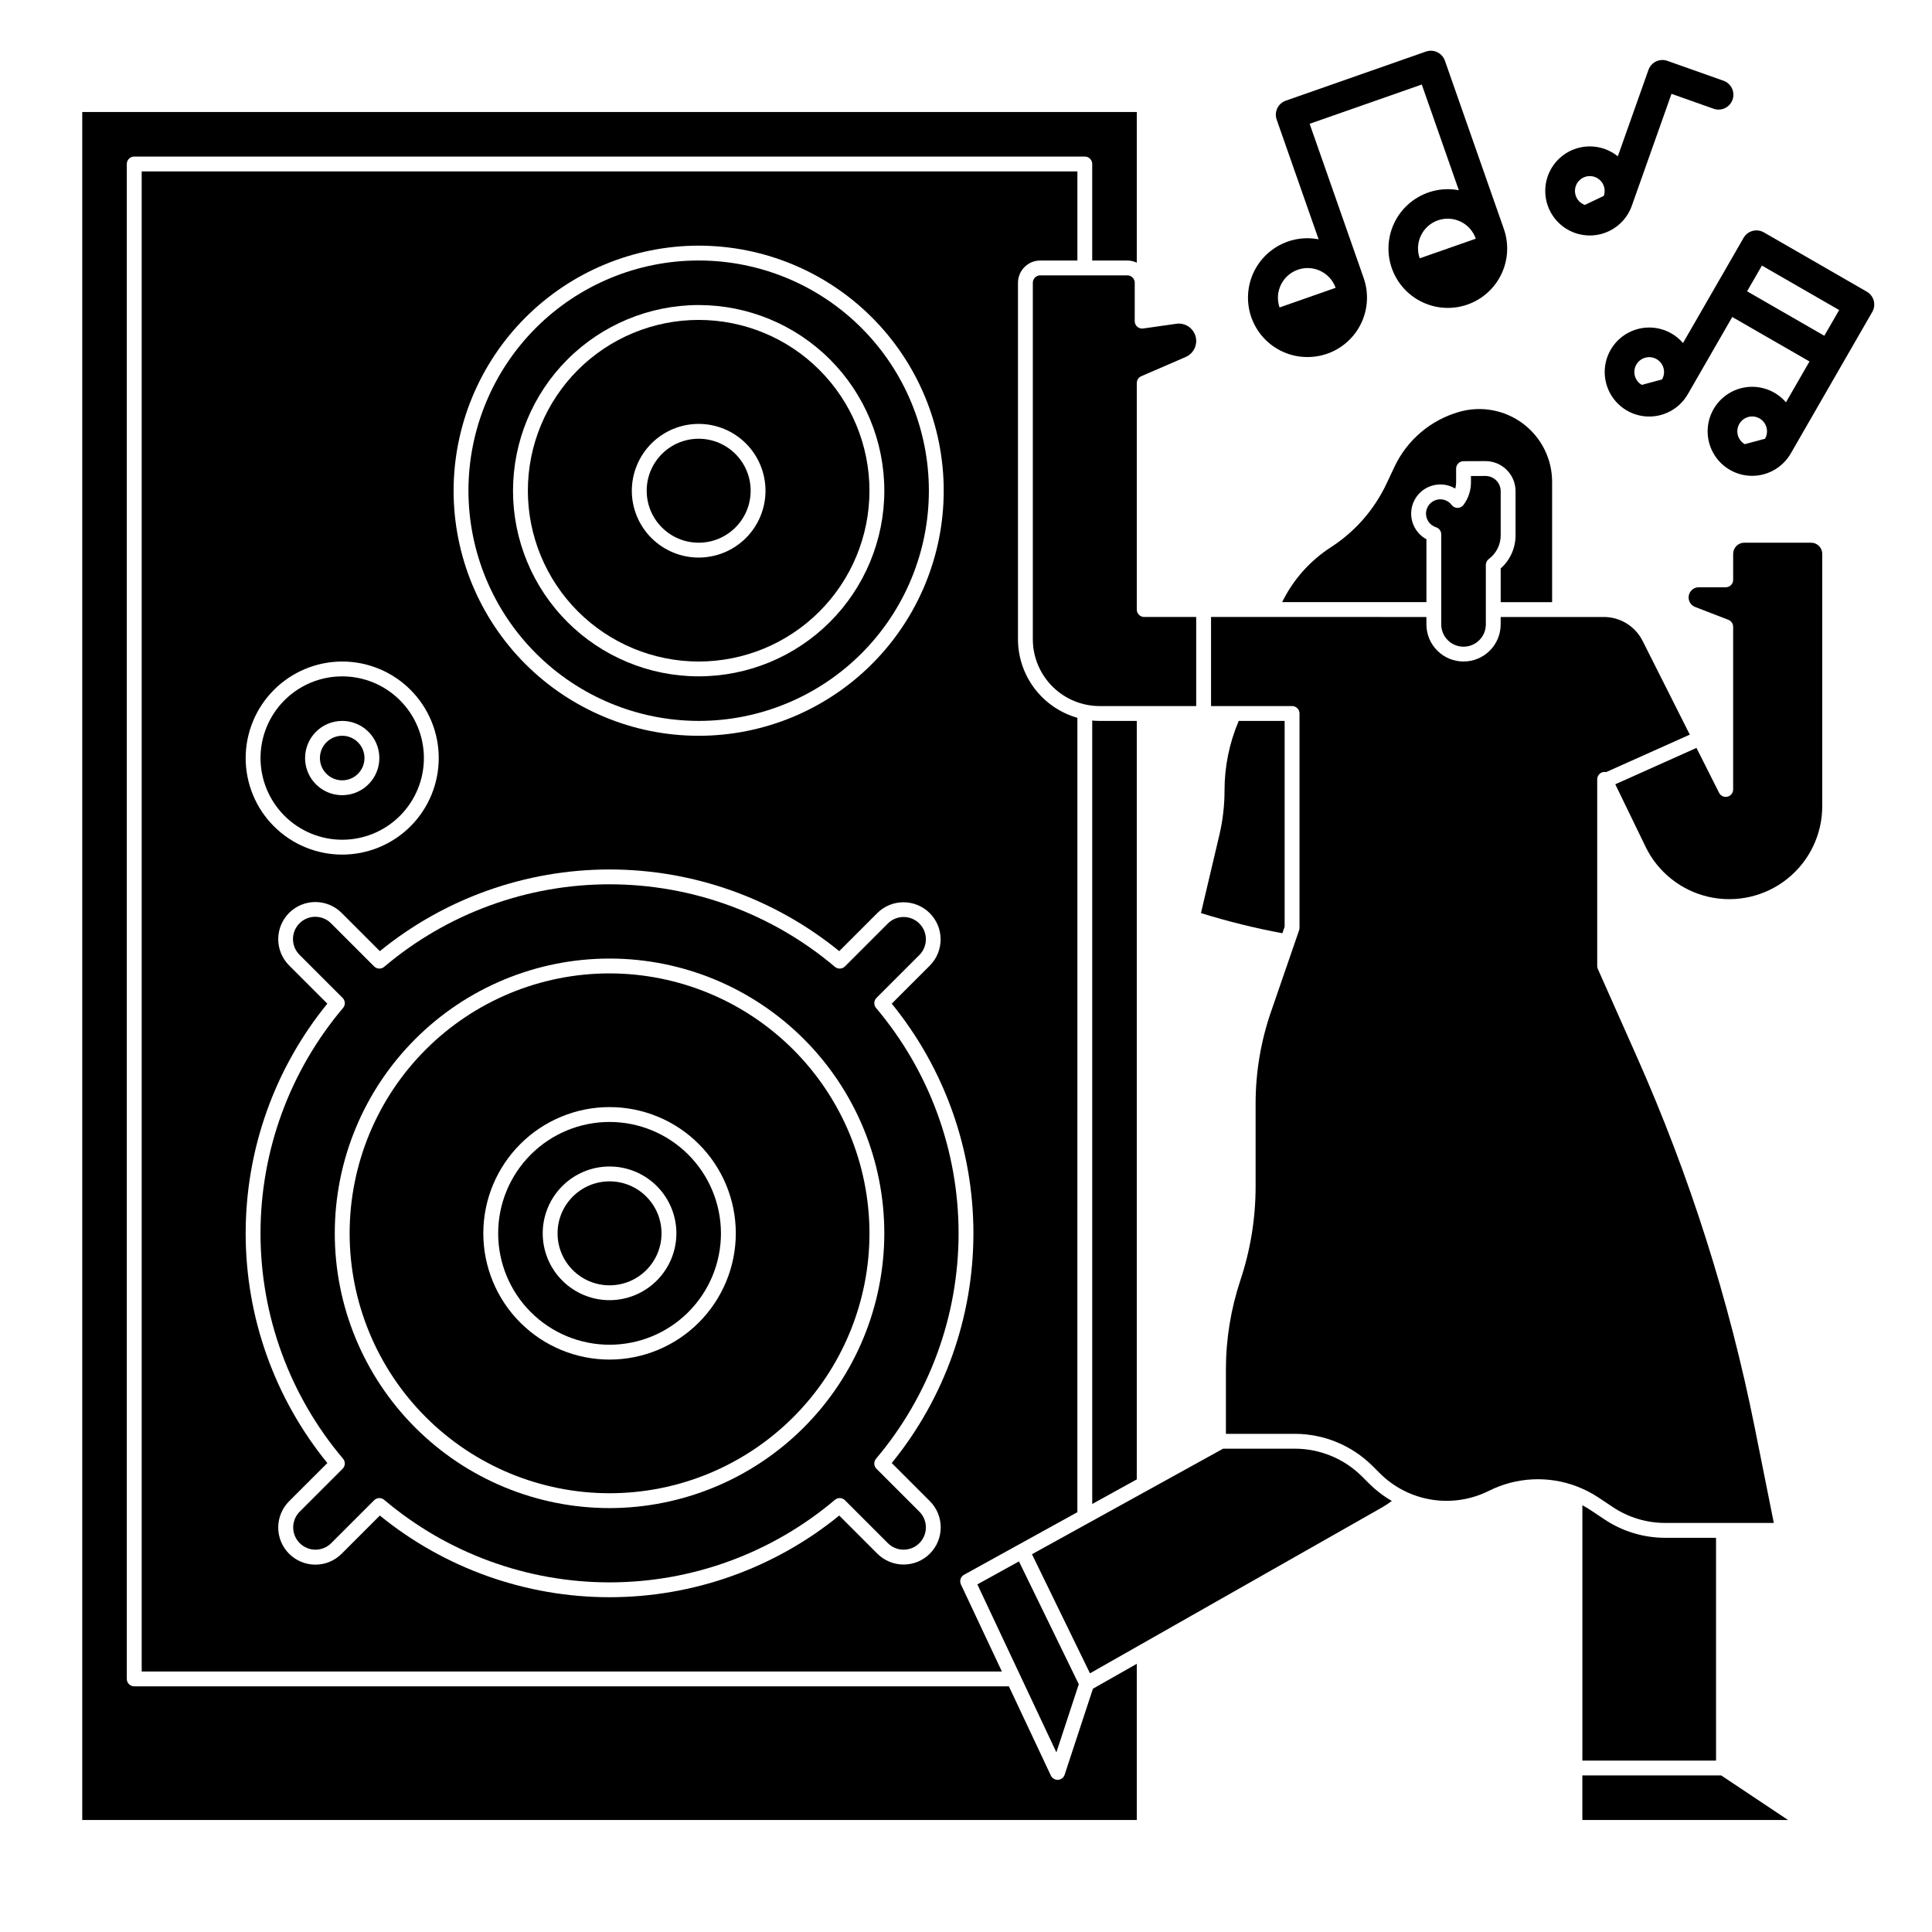 <?xml version="1.0" encoding="UTF-8"?>
<!-- Uploaded to: ICON Repo, www.svgrepo.com, Generator: ICON Repo Mixer Tools -->
<svg fill="#000000" width="800px" height="800px" version="1.1" viewBox="144 144 512 512" xmlns="http://www.w3.org/2000/svg">
 <g>
  <path d="m561.37 205.73c6.148 2.18 12.898-1.039 15.074-7.184l10.52-29.68 11.129 3.945c0.984 0.355 2.074 0.305 3.019-0.141 0.949-0.449 1.68-1.258 2.031-2.246s0.293-2.074-0.164-3.019c-0.453-0.945-1.266-1.672-2.258-2.016l-14.836-5.258c-2.051-0.727-4.301 0.344-5.027 2.394l-8.121 22.91h0.004c-2.703-2.191-6.238-3.078-9.656-2.422-3.418 0.652-6.371 2.785-8.074 5.82-1.699 3.039-1.973 6.668-0.746 9.926 1.227 3.258 3.828 5.809 7.106 6.969zm2.629-7.418h0.004c-1.504-0.531-2.535-1.914-2.617-3.504-0.086-1.59 0.797-3.074 2.234-3.762 1.438-0.684 3.144-0.438 4.328 0.629 1.184 1.066 1.609 2.738 1.078 4.238"/>
  <path d="m490.54 238.62c5.102-0.004 9.883-2.481 12.832-6.644 2.949-4.16 3.699-9.496 2.012-14.309l-14.316-40.859 29.719-10.41 9.816 28.012h-0.004c-4.57-0.863-9.289 0.344-12.883 3.293-3.598 2.945-5.703 7.336-5.758 11.984-0.055 4.648 1.953 9.086 5.481 12.113 3.531 3.031 8.219 4.344 12.805 3.59 4.59-0.758 8.609-3.504 10.977-7.504 2.371-4.004 2.852-8.848 1.309-13.234l-15.617-44.574c-0.348-0.984-1.07-1.793-2.012-2.246s-2.023-0.512-3.008-0.168l-37.145 13.016h-0.004c-0.984 0.348-1.793 1.07-2.246 2.012-0.449 0.941-0.512 2.023-0.164 3.008l11.113 31.719c-4.363-0.84-8.875 0.203-12.426 2.871-3.551 2.664-5.812 6.707-6.223 11.129-0.414 4.422 1.062 8.812 4.062 12.09 2.996 3.277 7.238 5.133 11.68 5.113zm29.699-26.16c-0.699-1.973-0.586-4.144 0.316-6.031 0.902-1.891 2.523-3.344 4.5-4.035 1.977-0.691 4.148-0.57 6.031 0.344 1.887 0.914 3.328 2.539 4.012 4.519m-52.004 18.223v-0.004c-1.414-4.094 0.75-8.562 4.84-9.996 4.09-1.434 8.566 0.711 10.02 4.793"/>
  <path d="m638.73 221.3-27.285-15.715c-0.906-0.52-1.98-0.66-2.988-0.391-1.008 0.273-1.867 0.934-2.387 1.836l-16.059 27.879c-3.344-3.898-8.828-5.184-13.559-3.176-4.731 2.008-7.617 6.844-7.137 11.961 0.48 5.113 4.215 9.332 9.234 10.426 5.019 1.09 10.172-1.191 12.734-5.644l11.785-20.469 20.469 11.785-6.238 10.828c-2.617-3.047-6.609-4.555-10.586-4-3.981 0.555-7.406 3.098-9.086 6.746-1.684 3.652-1.391 7.906 0.773 11.293 2.164 3.387 5.898 5.438 9.918 5.445 4.231 0 8.137-2.258 10.25-5.918l21.605-37.52h0.004c1.078-1.883 0.43-4.285-1.449-5.367zm-59.641 24.699c-1.383-0.797-2.148-2.344-1.941-3.922 0.207-1.578 1.344-2.879 2.883-3.293 0.336-0.09 0.68-0.137 1.027-0.137 1.406 0 2.703 0.754 3.406 1.969 0.703 1.219 0.703 2.719 0 3.934m21.91 17.16v0.004c-1.379-0.797-2.144-2.344-1.938-3.922 0.203-1.578 1.34-2.879 2.879-3.293 0.336-0.09 0.684-0.133 1.031-0.137 1.402 0.004 2.703 0.754 3.402 1.973 0.703 1.219 0.703 2.715 0 3.934m15.715-27.289-20.469-11.785 3.93-6.82 20.469 11.785z"/>
  <path d="m433.45 334.96v207.61l11.809-6.519v-201h-9.84c-0.664 0-1.32-0.035-1.969-0.094z"/>
  <path d="m342.93 274.05c0 7.609-6.168 13.773-13.777 13.773-7.606 0-13.773-6.164-13.773-13.773s6.168-13.777 13.773-13.777c7.609 0 13.777 6.168 13.777 13.777"/>
  <path d="m329.15 319.31c12.008 0 23.52-4.766 32.008-13.258 8.488-8.488 13.258-20 13.258-32.004s-4.769-23.52-13.258-32.008c-8.488-8.488-20-13.258-32.008-13.258-12.004 0-23.516 4.769-32.004 13.258-8.488 8.488-13.258 20.004-13.258 32.008 0.012 12 4.785 23.504 13.273 31.992 8.484 8.484 19.988 13.258 31.988 13.27zm0-62.977v0.004c4.699 0 9.203 1.863 12.527 5.188 3.32 3.32 5.188 7.824 5.188 12.523 0 4.695-1.867 9.203-5.188 12.523-3.324 3.32-7.828 5.188-12.527 5.188-4.695 0-9.199-1.867-12.523-5.188-3.32-3.32-5.188-7.828-5.188-12.523 0.008-4.695 1.875-9.199 5.195-12.52 3.32-3.32 7.82-5.188 12.516-5.191z"/>
  <path d="m240.59 344.89c0 3.262-2.644 5.902-5.902 5.902-3.262 0-5.906-2.641-5.906-5.902s2.644-5.902 5.906-5.902c3.258 0 5.902 2.641 5.902 5.902"/>
  <path d="m329.15 335.05c16.184 0 31.699-6.43 43.141-17.871 11.441-11.438 17.871-26.957 17.871-43.137s-6.43-31.699-17.871-43.141c-11.441-11.441-26.957-17.867-43.141-17.867-16.18 0-31.695 6.426-43.137 17.867-11.441 11.441-17.871 26.961-17.871 43.141 0.02 16.176 6.453 31.68 17.891 43.117s26.945 17.871 43.117 17.891zm0-110.21c13.051 0 25.566 5.184 34.793 14.41 9.227 9.227 14.41 21.738 14.41 34.789 0 13.047-5.184 25.562-14.41 34.789-9.227 9.227-21.742 14.41-34.793 14.41-13.047 0-25.562-5.184-34.789-14.41-9.227-9.227-14.41-21.742-14.41-34.789 0.016-13.043 5.203-25.551 14.426-34.773 9.227-9.223 21.73-14.414 34.773-14.426z"/>
  <path d="m483.84 391.32 0.602-1.742v-54.52h-12.168c-2.488 5.828-3.766 12.102-3.762 18.441 0 3.973-0.461 7.938-1.371 11.805l-4.875 20.672c7.078 2.203 14.285 3.988 21.574 5.344z"/>
  <path d="m531.86 315.38c3.258-0.004 5.898-2.644 5.902-5.906v-15.758c0-0.617 0.293-1.203 0.789-1.574 1.984-1.477 3.152-3.809 3.148-6.281v-11.691c0-1.07-0.426-2.098-1.184-2.856-0.754-0.754-1.781-1.18-2.852-1.18h-0.016l-3.828 0.016v1.672h0.004c0 2.152-0.688 4.246-1.969 5.973-0.367 0.5-0.949 0.797-1.566 0.801-0.621 0.008-1.207-0.281-1.582-0.773-0.711-0.945-1.828-1.5-3.012-1.5h-0.02 0.004c-1.871 0.008-3.453 1.379-3.731 3.227-0.277 1.848 0.836 3.625 2.617 4.18 0.824 0.258 1.379 1.02 1.379 1.879v23.867c0.004 3.266 2.652 5.906 5.914 5.906z"/>
  <path d="m530.73 253.14c-7.555 2.141-13.812 7.441-17.168 14.539l-2.152 4.566v-0.004c-3.231 6.836-8.305 12.637-14.656 16.746-5.57 3.586-10.059 8.633-12.969 14.586h38.234v-16.668c-3.102-1.68-4.672-5.25-3.812-8.672s3.926-5.824 7.453-5.844h0.039-0.004c1.398-0.004 2.766 0.375 3.965 1.09 0.148-0.539 0.227-1.098 0.227-1.656v-3.633c0-1.086 0.875-1.965 1.961-1.969l5.785-0.023h0.031c4.402 0 7.973 3.57 7.973 7.973v11.688c0.008 3.359-1.426 6.559-3.938 8.785v8.934h13.629v-31.859c0.004-6.059-2.836-11.77-7.672-15.418-4.836-3.652-11.102-4.82-16.93-3.16z"/>
  <path d="m234.69 366.54c5.738 0 11.246-2.281 15.305-6.34 4.062-4.062 6.344-9.566 6.344-15.309 0-5.742-2.281-11.246-6.344-15.309-4.059-4.059-9.566-6.34-15.305-6.34-5.742 0-11.25 2.281-15.309 6.34-4.059 4.062-6.34 9.566-6.34 15.309 0.004 5.738 2.289 11.242 6.348 15.301 4.059 4.059 9.559 6.34 15.301 6.348zm0-31.488c3.977 0 7.566 2.398 9.09 6.074 1.523 3.676 0.68 7.91-2.133 10.723-2.816 2.816-7.047 3.656-10.723 2.133-3.68-1.523-6.074-5.109-6.074-9.09 0.004-5.434 4.406-9.836 9.84-9.84z"/>
  <path d="m444.72 218.94c0-0.52-0.207-1.023-0.578-1.391-0.367-0.371-0.871-0.578-1.391-0.578h-23.074c-1.09 0-1.969 0.883-1.969 1.969v94.465c0.004 4.695 1.871 9.199 5.195 12.52 3.32 3.32 7.82 5.188 12.516 5.191h25.586v-23.613h-13.777c-1.086 0-1.969-0.883-1.969-1.969v-60.023c0-0.785 0.465-1.492 1.184-1.809l11.789-5.106h-0.004c2.117-0.918 3.231-3.262 2.602-5.484-0.629-2.223-2.805-3.637-5.09-3.309l-8.781 1.25c-0.562 0.082-1.137-0.086-1.566-0.461-0.43-0.375-0.68-0.918-0.68-1.488z"/>
  <path d="m448.66 226.81v0.027l0.176-0.027z"/>
  <path d="m571.39 543.38c4.125 2.754 8.969 4.219 13.926 4.215h28.762l-5.051-25.246c-6.773-33.832-17.258-66.812-31.266-98.34l-10.312-23.211v-0.004c-0.113-0.25-0.172-0.523-0.172-0.797v-49.469c0-0.914 0.637-1.711 1.527-1.918 0.277-0.059 0.566-0.059 0.844 0l22.164-9.926-12.504-24.836c-1.926-3.824-5.812-6.266-10.094-6.34h-27.52v1.957c0 5.438-4.406 9.84-9.84 9.84-5.434 0-9.84-4.402-9.84-9.84v-1.957l-57.074-0.008v23.617h21.473v-0.004c0.523 0 1.023 0.207 1.391 0.578 0.371 0.367 0.578 0.867 0.578 1.391v56.816c0 0.219-0.039 0.438-0.109 0.641l-7.43 21.551c-2.715 7.844-4.098 16.082-4.094 24.383v21.922c0.004 8.457-1.359 16.855-4.035 24.879-1.262 3.805-2.219 7.703-2.863 11.66-0.645 3.957-0.969 7.961-0.973 11.973v17.074h18.312c7.691 0.02 15.066 3.074 20.52 8.496l1.91 1.91c3.723 3.727 8.523 6.184 13.719 7.027 5.199 0.844 10.531 0.027 15.242-2.328 7.32-3.672 15.852-4.07 23.484-1.102 0.055 0.02 0.098 0.043 0.152 0.066 1.91 0.754 3.734 1.703 5.441 2.84z"/>
  <path d="m429.52 334.23c-4.531-1.293-8.516-4.019-11.359-7.777-2.84-3.758-4.379-8.336-4.387-13.047v-94.465c0.004-3.258 2.644-5.898 5.906-5.902h9.84v-23.617h-247.97v397.54h227.96l-10.855-23.074c-0.438-0.938-0.078-2.059 0.828-2.559l30.031-16.582zm-100.37-125.13c17.227 0 33.746 6.844 45.926 19.023 12.18 12.18 19.02 28.695 19.02 45.922 0 17.223-6.84 33.742-19.02 45.922-12.18 12.18-28.699 19.023-45.926 19.023-17.223 0-33.742-6.844-45.922-19.023-12.18-12.18-19.02-28.699-19.02-45.922 0.02-17.219 6.867-33.727 19.043-45.902s28.684-19.023 45.898-19.043zm-94.461 110.21c6.785 0 13.293 2.695 18.09 7.496 4.797 4.797 7.492 11.305 7.492 18.09 0 6.785-2.695 13.293-7.492 18.09s-11.305 7.492-18.09 7.492-13.293-2.695-18.094-7.492c-4.797-4.797-7.492-11.305-7.492-18.09 0.008-6.781 2.707-13.285 7.504-18.082 4.793-4.797 11.297-7.496 18.082-7.504zm145.63 212.41 10.102 10.102-0.004-0.004c3.844 3.844 3.844 10.074 0 13.918s-10.074 3.844-13.914 0l-10.098-10.102c-17.199 14-38.695 21.645-60.871 21.645-22.176 0-43.676-7.644-60.871-21.645l-10.102 10.102c-1.844 1.859-4.348 2.906-6.965 2.91-2.617 0.008-5.129-1.031-6.981-2.879-1.852-1.852-2.887-4.363-2.883-6.981 0.008-2.617 1.055-5.125 2.914-6.969l10.102-10.098c-14-17.199-21.645-38.695-21.645-60.871 0-22.176 7.644-43.676 21.645-60.871l-10.102-10.102c-1.859-1.844-2.906-4.348-2.914-6.965-0.004-2.617 1.031-5.129 2.883-6.981 1.852-1.852 4.363-2.887 6.981-2.883 2.617 0.008 5.121 1.055 6.965 2.914l10.102 10.102c17.195-14 38.695-21.645 60.871-21.645 22.176 0 43.672 7.644 60.871 21.645l10.102-10.102h-0.004c3.848-3.812 10.055-3.797 13.887 0.031 3.832 3.832 3.844 10.039 0.031 13.887l-10.102 10.098c14 17.195 21.645 38.695 21.645 60.871 0 22.176-7.644 43.672-21.645 60.871z"/>
  <path d="m426.14 614.32c-0.254 0.766-0.945 1.301-1.75 1.348h-0.121c-0.762 0-1.457-0.441-1.781-1.129l-11.125-23.645h-231.79c-1.086 0-1.969-0.879-1.969-1.969v-401.47c0-1.086 0.883-1.969 1.969-1.969h251.91c0.52 0 1.02 0.207 1.391 0.578 0.367 0.367 0.574 0.871 0.574 1.391v25.586h9.301c0.867 0 1.727 0.195 2.508 0.566v-39.926h-279.46v452.64h279.46v-41.391l-11.621 6.602z"/>
  <path d="m429.89 590.34-15.855-32.551-11.023 6.086 20.941 44.516z"/>
  <path d="m376.27 408.46 11.367-11.367c2.309-2.309 2.309-6.047 0-8.352-2.305-2.305-6.043-2.305-8.348 0l-11.367 11.371c-0.727 0.723-1.883 0.77-2.664 0.109-16.695-14.125-37.855-21.871-59.723-21.871-21.867 0-43.027 7.746-59.723 21.871-0.781 0.66-1.941 0.613-2.664-0.109l-11.367-11.371c-1.102-1.133-2.613-1.773-4.191-1.785-1.582-0.012-3.098 0.613-4.215 1.73s-1.742 2.633-1.73 4.215c0.012 1.578 0.656 3.086 1.785 4.188l11.371 11.371c0.723 0.723 0.77 1.883 0.109 2.664-14.125 16.695-21.871 37.855-21.871 59.723 0 21.867 7.746 43.027 21.871 59.723 0.66 0.781 0.613 1.938-0.109 2.664l-11.371 11.367c-2.305 2.305-2.305 6.043 0 8.348 2.305 2.309 6.043 2.309 8.352 0l11.367-11.367c0.723-0.723 1.883-0.77 2.664-0.109 16.695 14.121 37.855 21.871 59.723 21.871 21.867 0 43.027-7.75 59.723-21.871 0.781-0.66 1.938-0.613 2.664 0.109l11.367 11.367c2.305 2.309 6.043 2.309 8.348 0 2.309-2.305 2.305-6.043 0-8.348l-11.367-11.367c-0.723-0.727-0.77-1.883-0.109-2.664 14.121-16.695 21.871-37.855 21.871-59.723 0-21.867-7.75-43.027-21.871-59.723-0.66-0.781-0.613-1.941 0.109-2.664zm-70.734 135.2c-19.312 0-37.836-7.672-51.488-21.328-13.656-13.656-21.328-32.176-21.328-51.488s7.672-37.836 21.328-51.488c13.652-13.656 32.176-21.328 51.488-21.328s37.832 7.672 51.488 21.328c13.656 13.652 21.328 32.176 21.328 51.488-0.023 19.305-7.703 37.812-21.352 51.465-13.652 13.648-32.16 21.328-51.465 21.352z"/>
  <path d="m563.34 614.51v11.809h54.508l-17.711-11.809z"/>
  <path d="m504.93 535.26c-4.715-4.684-11.09-7.324-17.738-7.344h-19.055l-50.656 27.969 15.375 31.562 77.254-43.883c0.949-0.543 1.867-1.141 2.746-1.793-2.199-1.266-4.223-2.812-6.019-4.602z"/>
  <path d="m305.54 401.96c-18.27 0-35.789 7.258-48.707 20.176s-20.176 30.438-20.176 48.707c0 18.266 7.258 35.789 20.176 48.703 12.918 12.918 30.438 20.176 48.707 20.176 18.266 0 35.789-7.258 48.703-20.176 12.918-12.914 20.176-30.438 20.176-48.703-0.02-18.262-7.285-35.77-20.195-48.684-12.914-12.914-30.422-20.176-48.684-20.199zm0 102.34v0.004c-8.875 0-17.383-3.527-23.656-9.801-6.277-6.273-9.801-14.785-9.801-23.656 0-8.875 3.523-17.383 9.801-23.656 6.273-6.277 14.781-9.801 23.656-9.801 8.871 0 17.383 3.523 23.656 9.801 6.273 6.273 9.801 14.781 9.801 23.656-0.012 8.871-3.539 17.375-9.812 23.645-6.269 6.273-14.773 9.801-23.645 9.812z"/>
  <path d="m569.21 546.66-3.731-2.488c-0.688-0.461-1.406-0.871-2.133-1.258v67.66h35.426l-0.004-59.039h-13.449c-5.734 0.004-11.34-1.691-16.109-4.875z"/>
  <path d="m623.97 287.82h-17.715c-1.629 0-2.949 1.324-2.949 2.953v6.891c0 0.52-0.207 1.02-0.578 1.391-0.367 0.367-0.871 0.574-1.391 0.574h-7.144c-1.297 0.004-2.406 0.93-2.648 2.203-0.238 1.273 0.461 2.539 1.664 3.012l8.836 3.418c0.758 0.293 1.258 1.023 1.258 1.836v43.121c0 0.91-0.629 1.703-1.516 1.914-0.887 0.211-1.801-0.215-2.211-1.031l-5.992-11.898-21.516 9.637 8.023 16.547h-0.004c3.269 6.746 9.43 11.637 16.738 13.293 7.309 1.652 14.973-0.105 20.828-4.785 5.856-4.676 9.266-11.766 9.262-19.258v-66.863c0-1.629-1.316-2.949-2.945-2.953z"/>
  <path d="m319.31 470.85c0 7.606-6.168 13.773-13.773 13.773-7.609 0-13.777-6.168-13.777-13.773 0-7.609 6.168-13.777 13.777-13.777 7.606 0 13.773 6.168 13.773 13.777"/>
  <path d="m305.54 441.33c-7.832 0-15.34 3.109-20.875 8.645s-8.645 13.043-8.645 20.875c0 7.828 3.109 15.336 8.645 20.871 5.535 5.539 13.043 8.648 20.875 8.648 7.828 0 15.336-3.109 20.871-8.648 5.539-5.535 8.648-13.043 8.648-20.871-0.008-7.828-3.121-15.332-8.656-20.863-5.535-5.535-13.039-8.648-20.863-8.656zm0 47.23c-4.699 0-9.203-1.867-12.523-5.188-3.324-3.32-5.191-7.828-5.191-12.523 0-4.699 1.867-9.203 5.191-12.523 3.32-3.324 7.824-5.191 12.523-5.191 4.695 0 9.203 1.867 12.523 5.191 3.32 3.32 5.188 7.824 5.188 12.523-0.004 4.695-1.875 9.195-5.195 12.516-3.32 3.32-7.82 5.191-12.516 5.195z"/>
 </g>
</svg>